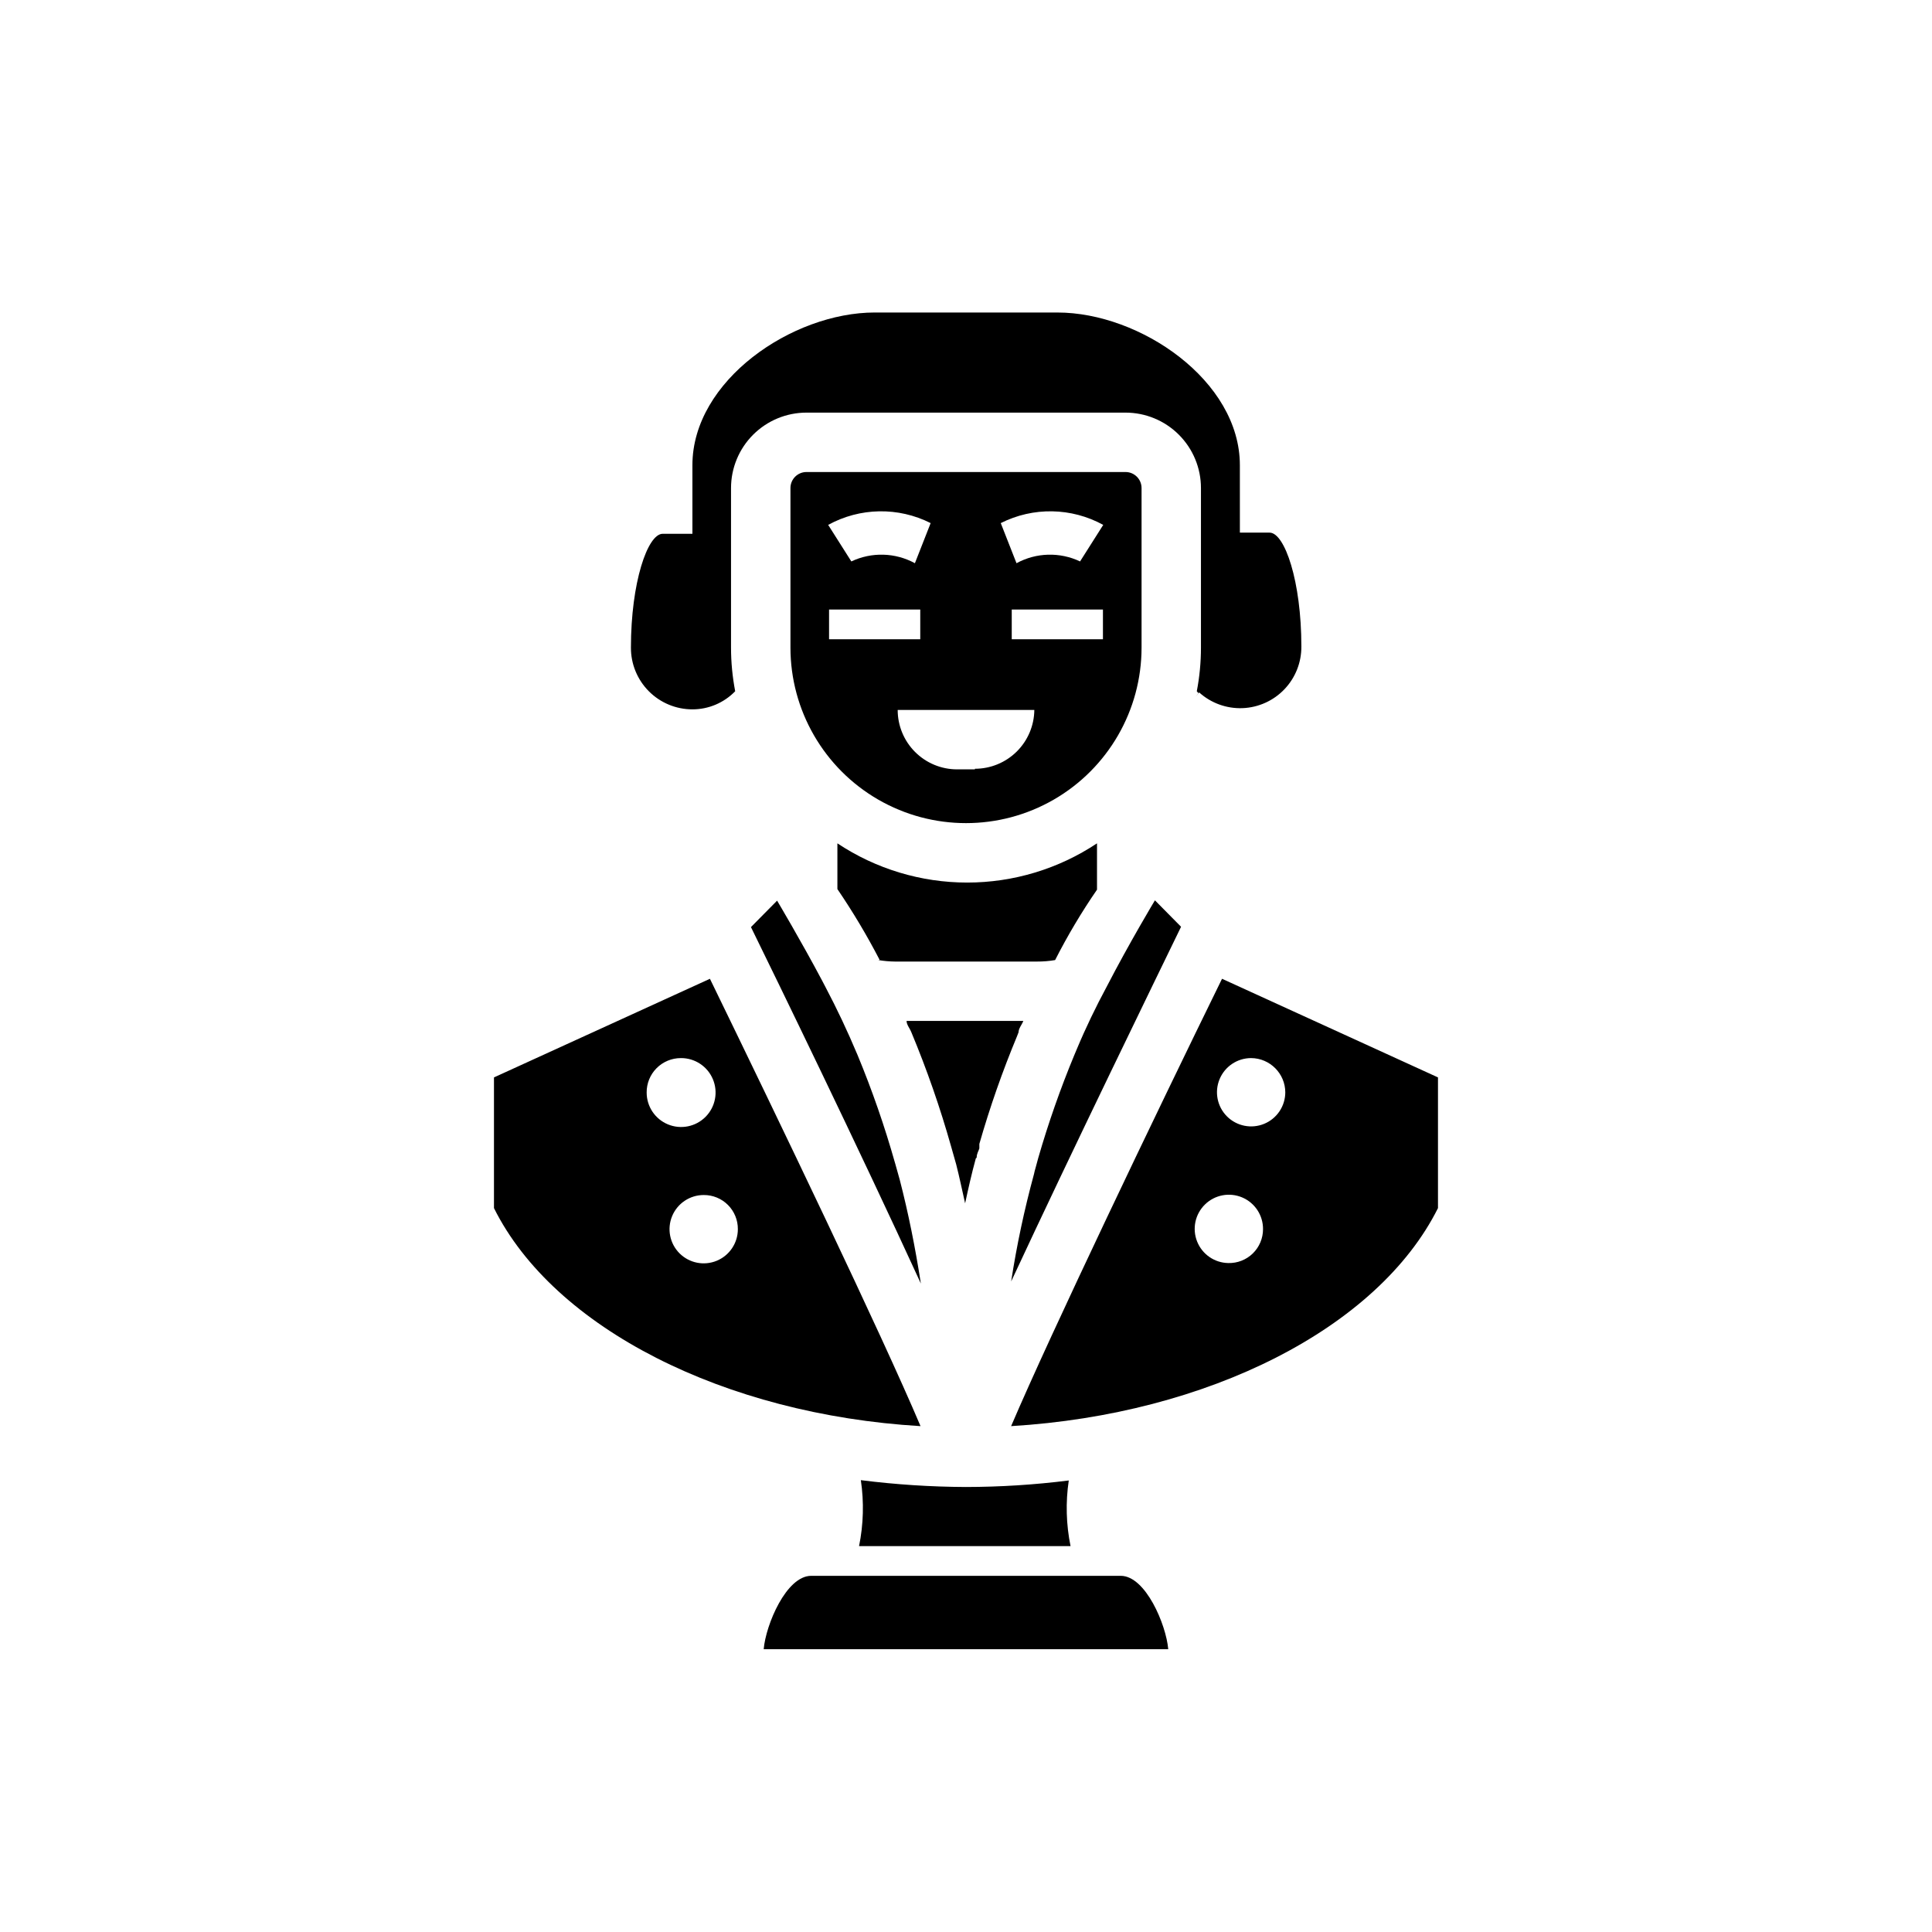 <?xml version="1.0" encoding="UTF-8"?>
<!-- Uploaded to: SVG Repo, www.svgrepo.com, Generator: SVG Repo Mixer Tools -->
<svg fill="#000000" width="800px" height="800px" version="1.1" viewBox="144 144 512 512" xmlns="http://www.w3.org/2000/svg">
 <g>
  <path d="m337.73 273.34c0-5.301 2.106-10.387 5.856-14.137s8.836-5.856 14.141-5.856h84.543c5.305 0 10.391 2.106 14.141 5.856s5.856 8.836 5.856 14.137v42.273c0 3.883-0.367 7.758-1.102 11.574l0.473 0.551-0.789 0.867 0.945-1.102v-0.004c3.137 2.832 7.254 4.324 11.473 4.168 4.223-0.16 8.215-1.957 11.129-5.016 2.914-3.055 4.519-7.129 4.481-11.352 0-17.238-4.41-30.148-8.422-30.148h-7.871l-0.004-17.871c0-22.434-26.449-40.461-48.336-40.461l-48.41-0.004c-21.883 0-48.336 18.027-48.336 40.461v18.184h-7.871c-4.016 0-8.422 12.91-8.422 30.148v0.004c-0.023 4.336 1.688 8.5 4.742 11.574 3.059 3.074 7.215 4.801 11.551 4.801 4.273 0.004 8.367-1.73 11.336-4.801-0.73-3.816-1.102-7.691-1.102-11.574z"/>
  <path d="m442.27 269.09h-84.543c-2.348 0-4.25 1.902-4.25 4.25v42.273c0 16.621 8.867 31.98 23.262 40.293 14.395 8.309 32.129 8.309 46.523 0 14.395-8.312 23.262-23.672 23.262-40.293v-42.273c0-2.348-1.906-4.25-4.254-4.25zm-78.562 44.32v-7.871h24.168v7.871zm38.652 34.48h-4.723c-4.176 0-8.18-1.66-11.133-4.613-2.953-2.953-4.609-6.957-4.609-11.133h36.211c-0.043 4.148-1.719 8.113-4.668 11.031s-6.93 4.555-11.078 4.555zm33.93-34.48h-24.168v-7.871h24.168zm-6.062-20.625c-5.367-2.543-11.629-2.371-16.844 0.473l-4.172-10.629h-0.004c8.578-4.332 18.738-4.152 27.16 0.473zm-66.754-9.684c8.422-4.625 18.582-4.805 27.156-0.473l-4.172 10.629c-5.215-2.844-11.477-3.016-16.844-0.473z"/>
  <path d="m376.78 398.43c1.457 0.242 2.93 0.375 4.406 0.391h37.629c1.609 0.008 3.215-0.121 4.801-0.391 3.285-6.457 6.992-12.691 11.102-18.66v-12.277c-10.191 6.777-22.16 10.395-34.402 10.395-12.238 0-24.207-3.617-34.398-10.395v12.121c4.094 6.019 7.828 12.273 11.176 18.734z"/>
  <path d="m411.96 521.94c52.191-3.148 97.219-25.977 113.12-57.781v-34.637l-57.23-26.137c-17.633 35.977-45.344 93.836-55.891 118.55zm57.543-43.219c-3.652-0.062-6.91-2.316-8.258-5.715-1.348-3.398-0.52-7.269 2.098-9.82 2.617-2.551 6.512-3.277 9.871-1.844 3.363 1.438 5.531 4.75 5.5 8.406 0 2.422-0.977 4.738-2.711 6.43-1.734 1.688-4.078 2.606-6.5 2.543zm15.113-45.266c0 3.664-2.203 6.965-5.586 8.363-3.383 1.402-7.277 0.629-9.867-1.961-2.59-2.59-3.363-6.481-1.961-9.863 1.402-3.383 4.703-5.59 8.363-5.59 5.012 0.043 9.051 4.117 9.051 9.133z"/>
  <path d="m400 538.07c-9.32-0.039-18.625-0.645-27.867-1.812 0.859 5.809 0.699 11.723-0.473 17.477h56.047c-1.172-5.727-1.332-11.613-0.473-17.395-9.035 1.137-18.129 1.715-27.234 1.73z"/>
  <path d="m358.98 561.61c-6.613 0-12.043 12.988-12.594 19.445h107.21c-0.551-6.453-5.984-19.445-12.594-19.445z"/>
  <path d="m382.45 456.68-1.258-4.488-0.004 0.004c-2.742-9.711-6.055-19.254-9.918-28.578-2.676-6.375-5.512-12.359-8.422-17.871l-0.945-1.812c-5.59-10.547-11.965-21.254-11.965-21.254l-6.926 7.008c6.453 13.145 28.496 58.41 45.027 94.465-1.496-9.602-3.309-18.656-5.59-27.473z"/>
  <path d="m387.95 521.94c-10.547-24.875-37.391-80.688-55.812-118.55l-57.23 26.137v34.637c15.902 31.879 61.168 54.707 113.04 57.777zm-48.414-52.191h0.004c0 3.66-2.207 6.961-5.59 8.363-3.383 1.398-7.277 0.625-9.867-1.965-2.586-2.586-3.363-6.481-1.961-9.863s4.703-5.59 8.363-5.59c2.406-0.02 4.723 0.926 6.426 2.629 1.703 1.703 2.648 4.016 2.629 6.426zm-15.113-45.344c3.703-0.031 7.055 2.172 8.492 5.582 1.441 3.41 0.68 7.352-1.926 9.977-2.606 2.629-6.539 3.426-9.961 2.016-3.422-1.406-5.656-4.742-5.656-8.441-0.023-2.418 0.922-4.738 2.621-6.453 1.703-1.715 4.016-2.68 6.43-2.68z"/>
  <path d="m418.03 455.1c-2.559 9.379-4.582 18.891-6.062 28.496 16.531-35.504 38.652-80.844 45.027-93.992l-6.926-7.008s-6.691 11.098-12.832 22.984c-2.754 5.117-5.434 10.629-7.871 16.453l-0.629 1.496-0.004 0.004c-3.711 8.945-6.918 18.09-9.602 27.395-0.395 1.574-0.707 2.519-0.945 3.465"/>
  <path d="m402.83 450.77c0-1.102 0.551-1.812 0.707-2.441v-1.18c2.781-9.711 6.121-19.25 10-28.574l0.395-1.023c0-1.023 0.867-1.969 1.258-2.992h-30.938c0 1.023 0.867 1.969 1.258 2.992h0.004c4.121 9.879 7.641 20 10.547 30.305l1.34 4.723c0.867 3.387 1.574 6.848 2.363 10.312 0.867-4.016 1.73-7.871 2.832-11.887"/>
 </g>
</svg>